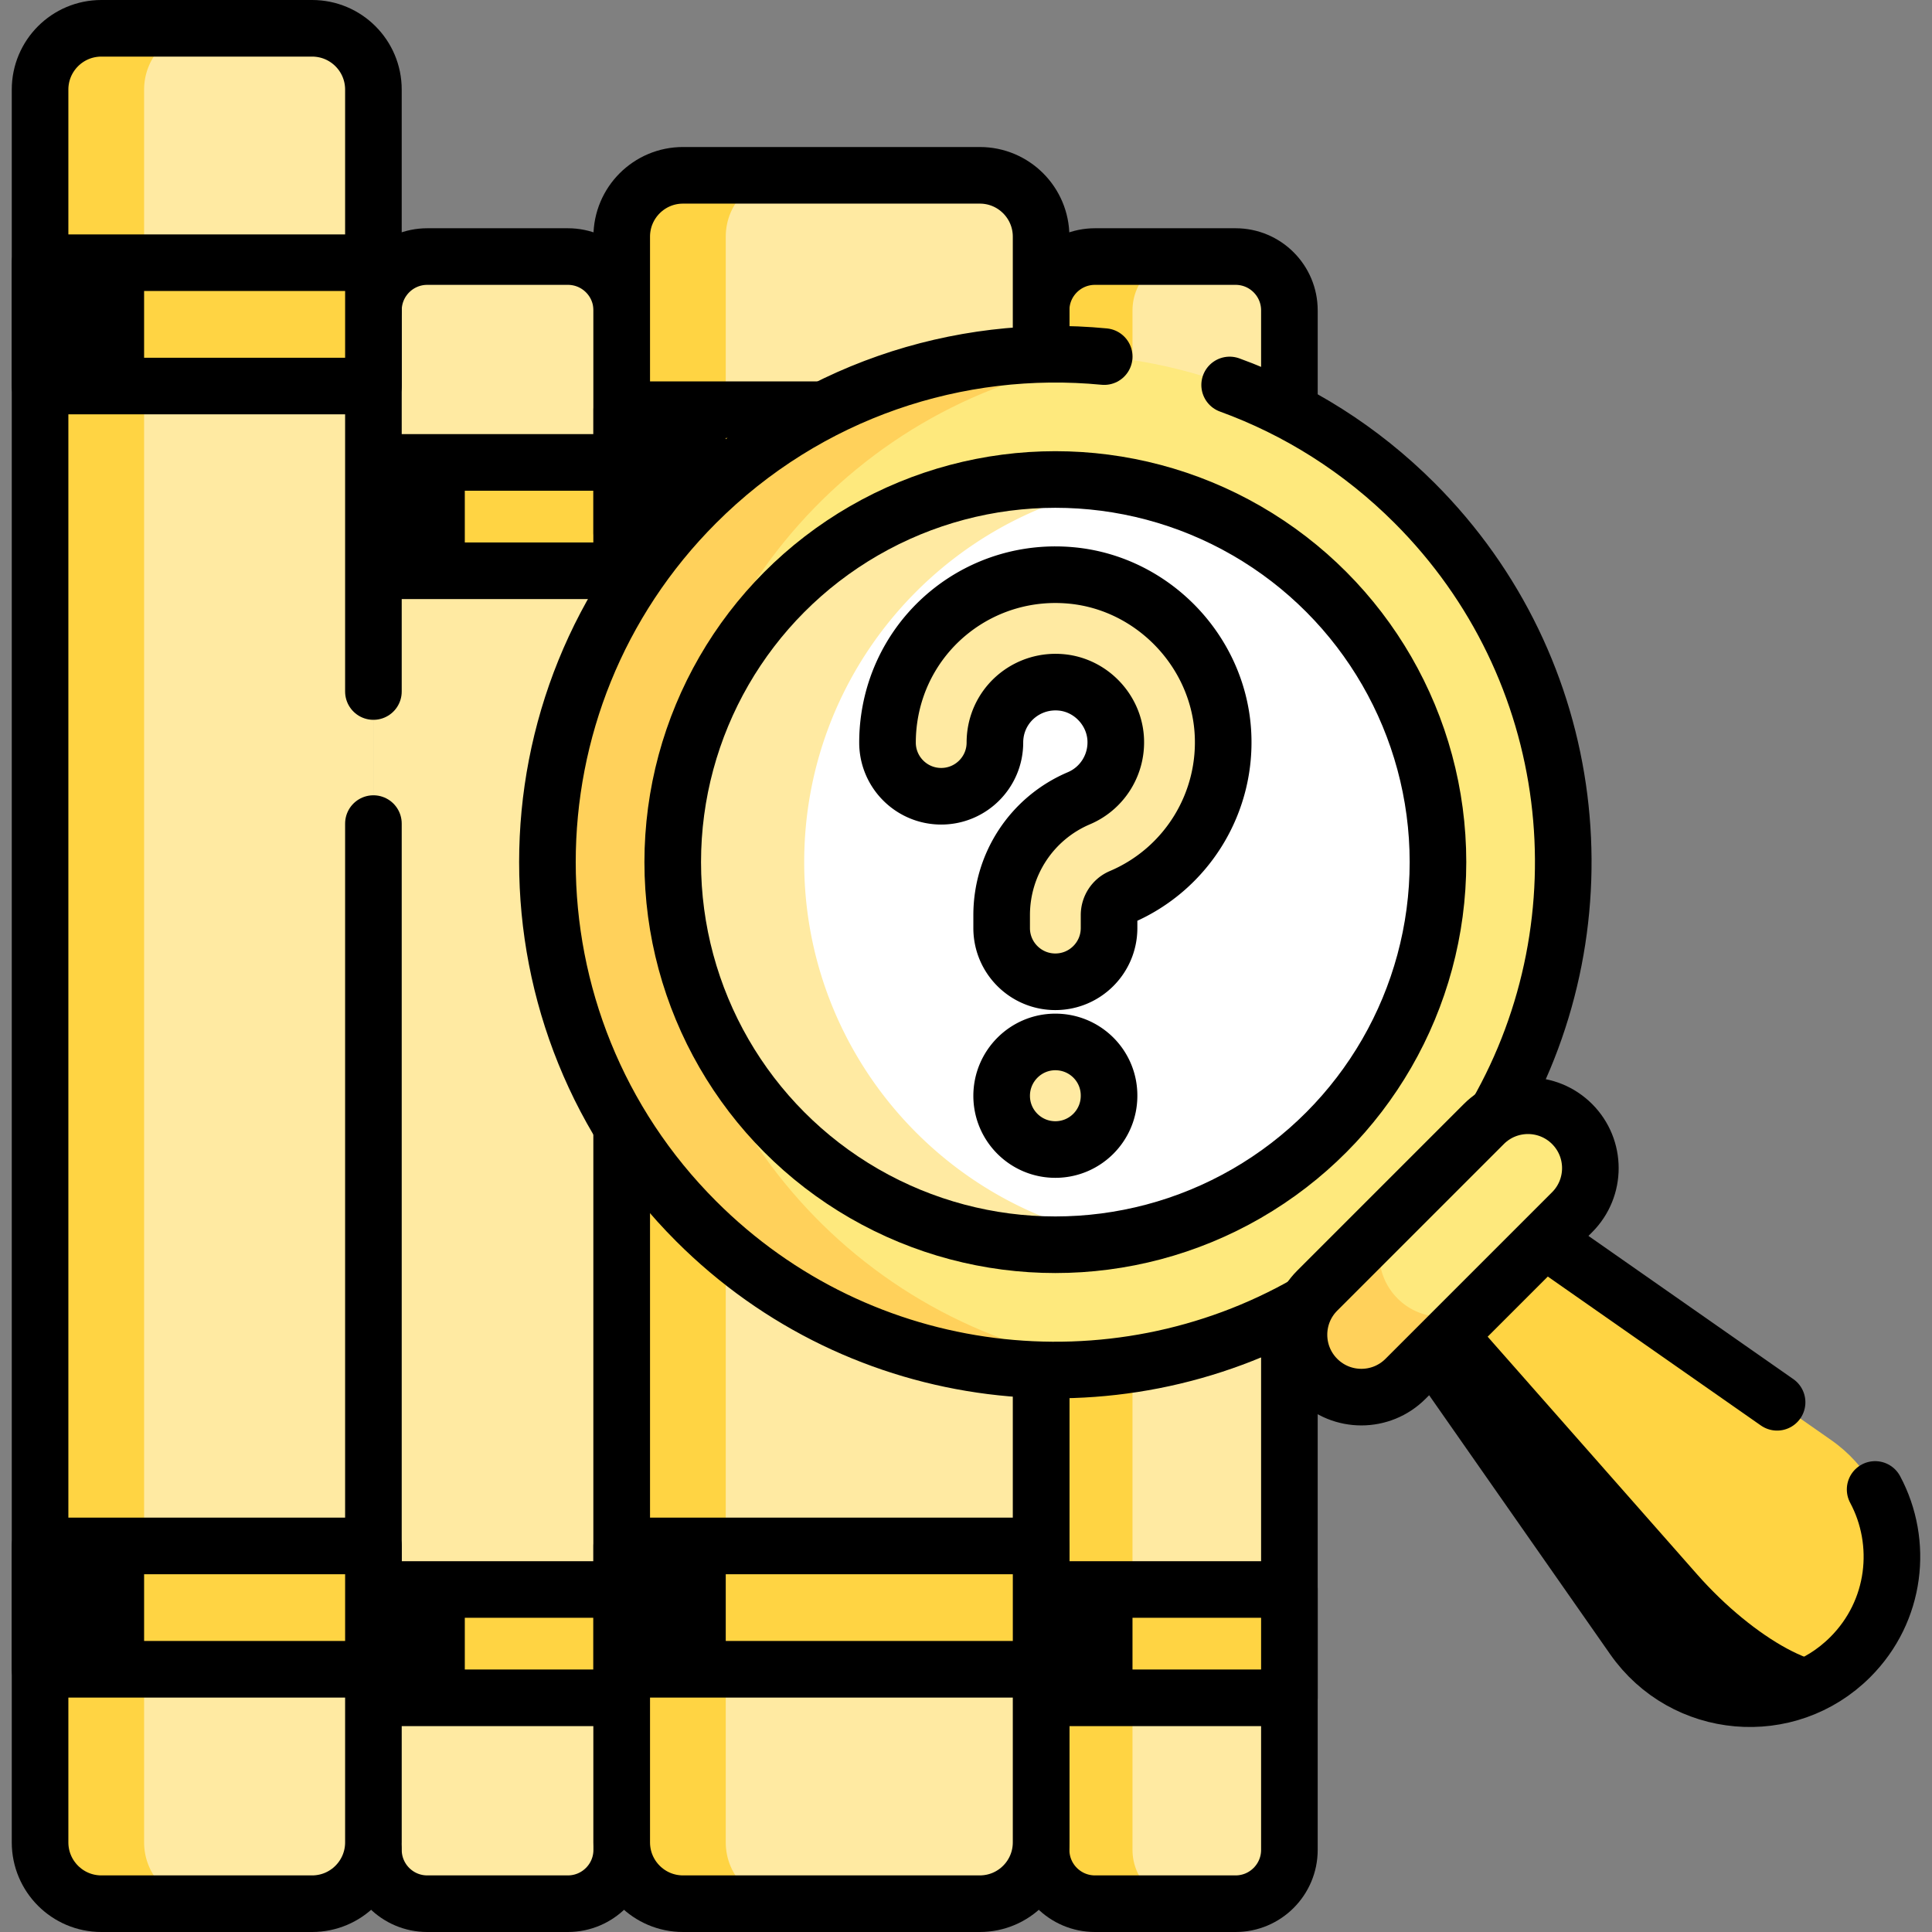 <svg xmlns="http://www.w3.org/2000/svg" version="1.1" xmlns:xlink="http://www.w3.org/1999/xlink" width="512" height="512" x="0" y="0" viewBox="0 0 512 512" style="enable-background:new 0 0 512 512" xml:space="preserve" class=""><rect x="0" y="0" width="512" height="512" fill="#808080" stroke="none"/><g><path d="M164.759 490.231V82.254c0-7.879-6.387-14.266-14.266-14.266h-37.266c-7.879 0-14.266 6.387-14.266 14.266v407.978c0 7.879 6.387 14.266 14.266 14.266h37.266c7.879-.001 14.266-6.388 14.266-14.267z" style="" fill="#ffeaa2" data-original="#9be69d" class="" opacity="1"></path><path d="M137.436 504.5H113.23c-7.882 0-14.269-6.387-14.269-14.269V82.258c0-7.882 6.387-14.269 14.269-14.269h24.206c-7.872 0-14.259 6.387-14.259 14.269v407.973c0 7.882 6.387 14.269 14.259 14.269z" style="" fill="#ffeaa2" data-original="#6fd7a3" class="" opacity="1"></path><path d="M98.963 82.25c0-7.88 6.39-14.26 14.26-14.26h37.27c7.88 0 14.27 6.38 14.27 14.26v76.09M164.763 298.59v191.64c0 7.88-6.39 14.27-14.27 14.27h-37.27c-7.87 0-14.26-6.39-14.26-14.27" style="stroke-width:15;stroke-linecap:round;stroke-linejoin:round;stroke-miterlimit:10;" fill="none" stroke="#000000" stroke-width="15" stroke-linecap="round" stroke-linejoin="round" stroke-miterlimit="10" data-original="#000000" class="" opacity="1"></path><path d="M117.507 402.685h28.707v65.798h-28.707z" style="" transform="rotate(90 131.86 435.584)" fill="#ffd443" data-original="#7a6d79" class="" opacity="1"></path><path d="M117.507 104.001h28.707v65.798h-28.707z" style="" transform="rotate(90 131.86 136.9)" fill="#ffd443" data-original="#7a6d79" class="" opacity="1"></path><path d="M96.716 423.476h28.707v24.216H96.716z" style="" transform="rotate(90 111.07 435.584)" fill="#000000" data-original="#685e68" class="" opacity="1"></path><path d="M96.716 124.793h28.707v24.216H96.716z" style="" transform="rotate(90 111.07 136.9)" fill="#000000" data-original="#685e68" class="" opacity="1"></path><path d="M117.507 402.685h28.707v65.798h-28.707z" style="stroke-width:15;stroke-linecap:round;stroke-linejoin:round;stroke-miterlimit:10;" transform="rotate(90 131.86 435.584)" fill="none" stroke="#000000" stroke-width="15" stroke-linecap="round" stroke-linejoin="round" stroke-miterlimit="10" data-original="#000000" class="" opacity="1"></path><path d="M117.507 104.001h28.707v65.798h-28.707z" style="stroke-width:15;stroke-linecap:round;stroke-linejoin:round;stroke-miterlimit:10;" transform="rotate(90 131.86 136.9)" fill="none" stroke="#000000" stroke-width="15" stroke-linecap="round" stroke-linejoin="round" stroke-miterlimit="10" data-original="#000000" class="" opacity="1"></path><path d="M98.961 488.254V23.743c0-8.971-7.272-16.243-16.243-16.243H26.86c-8.971 0-16.243 7.272-16.243 16.243v464.511c0 8.971 7.272 16.243 16.243 16.243h55.858c8.971 0 16.243-7.272 16.243-16.243z" style="" fill="#ffeaa2" data-original="#fe646f" class="" opacity="1"></path><path d="M54.423 504.5h-27.56c-8.974 0-16.246-7.272-16.246-16.246V23.748c0-8.974 7.272-16.246 16.246-16.246h27.561c-8.963 0-16.235 7.272-16.235 16.246v464.506c-.001 8.974 7.272 16.246 16.234 16.246z" style="" fill="#ffd443" data-original="#fd4755" class="" opacity="1"></path><path d="M98.958 218.26v269.99c0 8.97-7.27 16.25-16.24 16.25h-55.86c-8.97 0-16.24-7.28-16.24-16.25V23.74c0-8.97 7.27-16.24 16.24-16.24h55.86c8.97 0 16.24 7.27 16.24 16.24v159.52" style="stroke-width:15;stroke-linecap:round;stroke-linejoin:round;stroke-miterlimit:10;" fill="none" stroke="#000000" stroke-width="15" stroke-linecap="round" stroke-linejoin="round" stroke-miterlimit="10" data-original="#000000" class="" opacity="1"></path><path d="M38.447 381.862h32.685v88.344H38.447z" style="" transform="rotate(90 54.789 426.035)" fill="#ffd443" data-original="#7a6d79" class="" opacity="1"></path><path d="M38.447 41.79h32.685v88.344H38.447z" style="" transform="rotate(90 54.789 85.962)" fill="#ffd443" data-original="#7a6d79" class="" opacity="1"></path><path d="M8.06 412.249h32.685v27.572H8.06z" style="" transform="rotate(90 24.403 426.035)" fill="#000000" data-original="#685e68" class="" opacity="1"></path><path d="M8.06 72.177h32.685v27.572H8.06z" style="" transform="rotate(90 24.403 85.962)" fill="#000000" data-original="#685e68" class="" opacity="1"></path><path d="M38.447 381.862h32.685v88.344H38.447z" style="stroke-width:15;stroke-linecap:round;stroke-linejoin:round;stroke-miterlimit:10;" transform="rotate(90 54.789 426.035)" fill="none" stroke="#000000" stroke-width="15" stroke-linecap="round" stroke-linejoin="round" stroke-miterlimit="10" data-original="#000000" class="" opacity="1"></path><path d="M38.447 41.79h32.685v88.344H38.447z" style="stroke-width:15;stroke-linecap:round;stroke-linejoin:round;stroke-miterlimit:10;" transform="rotate(90 54.789 85.962)" fill="none" stroke="#000000" stroke-width="15" stroke-linecap="round" stroke-linejoin="round" stroke-miterlimit="10" data-original="#000000" class="" opacity="1"></path><path d="M341.705 490.231V82.254c0-7.879-6.387-14.266-14.266-14.266h-37.266c-7.879 0-14.266 6.387-14.266 14.266v407.978c0 7.879 6.387 14.266 14.266 14.266h37.266c7.879-.001 14.266-6.388 14.266-14.267z" style="" fill="#ffeaa2" data-original="#d9b1ee" class="" opacity="1"></path><path d="M314.382 504.5h-24.206c-7.882 0-14.269-6.387-14.269-14.269V82.258c0-7.882 6.387-14.269 14.269-14.269h24.206c-7.872 0-14.259 6.387-14.259 14.269v407.973c0 7.882 6.387 14.269 14.259 14.269z" style="" fill="#ffd443" data-original="#cb97e7" class="" opacity="1"></path><path d="M275.903 93.93V82.25c0-7.88 6.39-14.26 14.27-14.26h37.27c7.87 0 14.26 6.38 14.26 14.26v26.73M341.703 347.96v142.27c0 7.88-6.39 14.27-14.26 14.27h-37.27c-7.88 0-14.27-6.39-14.27-14.27V363.01" style="stroke-width:15;stroke-linecap:round;stroke-linejoin:round;stroke-miterlimit:10;" fill="none" stroke="#000000" stroke-width="15" stroke-linecap="round" stroke-linejoin="round" stroke-miterlimit="10" data-original="#000000" class="" opacity="1"></path><path d="M294.452 402.685h28.707v65.798h-28.707z" style="" transform="rotate(90 308.806 435.584)" fill="#ffd443" data-original="#7a6d79" class="" opacity="1"></path><path d="M273.661 423.476h28.707v24.216h-28.707z" style="" transform="rotate(90 288.015 435.584)" fill="#000000" data-original="#685e68" class="" opacity="1"></path><path d="M294.452 402.685h28.707v65.798h-28.707z" style="stroke-width:15;stroke-linecap:round;stroke-linejoin:round;stroke-miterlimit:10;" transform="rotate(90 308.806 435.584)" fill="none" stroke="#000000" stroke-width="15" stroke-linecap="round" stroke-linejoin="round" stroke-miterlimit="10" data-original="#000000" class="" opacity="1"></path><path d="M275.907 488.254V62.706c0-8.971-7.272-16.243-16.243-16.243h-78.662c-8.971 0-16.243 7.272-16.243 16.243v425.548c0 8.971 7.272 16.243 16.243 16.243h78.662c8.971 0 16.243-7.272 16.243-16.243z" style="" fill="#ffeaa2" data-original="#528fd8" class="" opacity="1"></path><path d="M208.566 504.5h-27.561c-8.974 0-16.246-7.272-16.246-16.246V62.711c0-8.974 7.272-16.246 16.246-16.246h27.561c-8.963 0-16.235 7.272-16.235 16.246v425.543c0 8.974 7.272 16.246 16.235 16.246z" style="" fill="#ffd443" data-original="#0573ce" class="" opacity="1"></path><path d="M164.763 158.34V62.71c0-8.97 7.27-16.25 16.24-16.25h78.66c8.97 0 16.24 7.28 16.24 16.25v31.22M275.903 363.01v125.24c0 8.97-7.27 16.25-16.24 16.25h-78.66c-8.97 0-16.24-7.28-16.24-16.25V298.59" style="stroke-width:15;stroke-linecap:round;stroke-linejoin:round;stroke-miterlimit:10;" fill="none" stroke="#000000" stroke-width="15" stroke-linecap="round" stroke-linejoin="round" stroke-miterlimit="10" data-original="#000000" class="" opacity="1"></path><path d="M203.991 370.461h32.685v111.148h-32.685z" style="" transform="rotate(90 220.333 426.035)" fill="#ffd443" data-original="#7a6d79" class="" opacity="1"></path><path d="M203.991 69.352h32.685V180.5h-32.685z" style="" transform="rotate(90 220.333 124.926)" fill="#ffd443" data-original="#7a6d79" class="" opacity="1"></path><path d="M162.203 412.249h32.685v27.572h-32.685z" style="" transform="rotate(90 178.545 426.035)" fill="#000000" data-original="#685e68" class="" opacity="1"></path><path d="M162.203 111.14h32.685v27.572h-32.685z" style="" transform="rotate(90 178.545 124.926)" fill="#000000" data-original="#685e68" class="" opacity="1"></path><path d="M203.991 370.461h32.685v111.148h-32.685z" style="stroke-width:15;stroke-linecap:round;stroke-linejoin:round;stroke-miterlimit:10;" transform="rotate(90 220.333 426.035)" fill="none" stroke="#000000" stroke-width="15" stroke-linecap="round" stroke-linejoin="round" stroke-miterlimit="10" data-original="#000000" class="" opacity="1"></path><path d="M218.443 108.58h-53.68v32.69h12.37" style="stroke-width:15;stroke-linecap:round;stroke-linejoin:round;stroke-miterlimit:10;" fill="none" stroke="#000000" stroke-width="15" stroke-linecap="round" stroke-linejoin="round" stroke-miterlimit="10" data-original="#000000" class="" opacity="1"></path><path d="M490.348 439.139c-16.566 16.566-44.076 14.147-57.496-5.057l-53.09-75.967 3.089-26.473 26.473-3.089 75.967 53.09c19.204 13.42 21.623 40.93 5.057 57.496z" style="" fill="#ffd443" data-original="#7a6d79" class="" opacity="1"></path><path d="M490.347 439.137c-16.565 16.565-44.078 14.141-57.495-5.054l-53.094-75.973 3.089-26.473 6.424 16.959 60.461 68.605c15.28 17.334 34.714 27.837 40.615 21.936z" style="" fill="#000000" data-original="#685e68" class="" opacity="1"></path><circle cx="279.679" cy="228.47" r="134.603" style="" fill="#fee97d" data-original="#fee97d" class=""></circle><path d="M295.975 362.09c-5.34.65-10.78.98-16.3.98-74.34 0-134.6-60.26-134.6-134.6s60.26-134.6 134.6-134.6c5.52 0 10.96.33 16.3.98-66.65 8.04-118.3 64.8-118.3 133.62s51.65 125.58 118.3 133.62z" style="" fill="#ffd15b" data-original="#ffd15b" class=""></path><path d="M346.518 345.34c-51.42 29.45-118.11 22.22-162.02-21.69-52.57-52.57-52.56-137.8 0-190.36 29.58-29.58 69.51-42.51 108.13-38.79M325.868 102.02c17.88 6.5 34.65 16.93 48.99 31.27 43.91 43.9 51.14 110.6 21.69 162.02" style="stroke-width:15;stroke-linecap:round;stroke-linejoin:round;stroke-miterlimit:10;" fill="none" stroke="#000000" stroke-width="15" stroke-linecap="round" stroke-linejoin="round" stroke-miterlimit="10" data-original="#000000" class="" opacity="1"></path><circle cx="279.679" cy="228.47" r="101.399" style="" fill="#ffffff" data-original="#faf7f7" class="" opacity="1"></circle><path d="M297.101 328.38a102.23 102.23 0 0 1-17.421 1.49c-56.001 0-101.4-45.399-101.4-101.4s45.399-101.4 101.4-101.4c5.941 0 11.763.512 17.421 1.49-47.702 8.263-83.979 49.85-83.979 99.91 0 50.06 36.277 91.647 83.979 99.91z" style="" fill="#ffeaa2" data-original="#d8ecfe" class="" opacity="1"></path><circle cx="279.679" cy="228.47" r="101.399" style="stroke-width:15;stroke-linecap:round;stroke-linejoin:round;stroke-miterlimit:10;" fill="none" stroke="#000000" stroke-width="15" stroke-linecap="round" stroke-linejoin="round" stroke-miterlimit="10" data-original="#000000" class="" opacity="1"></circle><path d="m393.235 297.875-44.15 44.15c-6.457 6.457-6.457 16.927 0 23.384 6.457 6.457 16.927 6.457 23.384 0l44.15-44.15c6.457-6.457 6.457-16.927 0-23.384-6.458-6.457-16.927-6.457-23.384 0z" style="" fill="#fee97d" data-original="#fee97d" class=""></path><path d="M382.071 348.955c4.227 0 8.467-1.616 11.692-4.841l-21.296 21.296a16.48 16.48 0 0 1-11.692 4.841 16.48 16.48 0 0 1-11.692-4.841c-6.457-6.457-6.456-16.927 0-23.383l21.296-21.296c-6.457 6.457-6.457 16.927 0 23.383a16.441 16.441 0 0 0 11.692 4.841z" style="" fill="#ffd15b" data-original="#ffd15b" class=""></path><path d="m393.235 297.875-44.15 44.15c-6.457 6.457-6.457 16.927 0 23.384h0c6.457 6.457 16.927 6.457 23.384 0l44.15-44.15c6.457-6.457 6.457-16.927 0-23.384v0c-6.458-6.457-16.927-6.457-23.384 0zM496.928 394.72c7.53 14.07 5.63 32.21-6.58 44.42-16.57 16.57-44.08 14.15-57.5-5.06l-53.09-75.96 29.57-29.57 61.62 43.07" style="stroke-width:15;stroke-linecap:round;stroke-linejoin:round;stroke-miterlimit:10;" fill="none" stroke="#000000" stroke-width="15" stroke-linecap="round" stroke-linejoin="round" stroke-miterlimit="10" data-original="#000000" class="" opacity="1"></path><path d="M279.679 260.182c-7.86 0-14.231-6.372-14.231-14.231v-3.425c0-13.538 8.036-25.699 20.473-30.982 6.315-2.682 10.227-9.098 9.735-15.967-.548-7.649-6.698-13.981-14.305-14.729-8.641-.849-16.346 5.161-17.535 13.684a16.341 16.341 0 0 0-.155 2.252c0 7.86-6.372 14.231-14.231 14.231-7.86 0-14.231-6.372-14.231-14.231 0-2.07.144-4.153.429-6.189 3.307-23.698 24.622-40.414 48.509-38.075 21.226 2.087 38.384 19.721 39.911 41.021 1.362 19.001-9.487 36.764-26.998 44.2-1.905.809-3.137 2.687-3.137 4.784v3.425c-.003 7.86-6.374 14.232-14.234 14.232zM279.679 304.637c-7.86 0-14.231-6.372-14.231-14.231 0-7.86 6.372-14.279 14.231-14.279 7.86 0 14.231 6.324 14.231 14.184v.095c0 7.859-6.371 14.231-14.231 14.231z" style="" fill="#ffeaa2" data-original="#fe646f" class="" opacity="1"></path><path d="M279.679 260.182c-7.86 0-14.231-6.372-14.231-14.231v-3.425c0-13.538 8.036-25.699 20.473-30.982 6.315-2.682 10.227-9.098 9.735-15.967-.548-7.649-6.698-13.981-14.305-14.729-8.641-.849-16.346 5.161-17.535 13.684a16.341 16.341 0 0 0-.155 2.252c0 7.86-6.372 14.231-14.231 14.231-7.86 0-14.231-6.372-14.231-14.231 0-2.07.144-4.153.429-6.189 3.307-23.698 24.622-40.414 48.509-38.075 21.226 2.087 38.384 19.721 39.911 41.021 1.362 19.001-9.487 36.764-26.998 44.2-1.905.809-3.137 2.687-3.137 4.784v3.425c-.003 7.86-6.374 14.232-14.234 14.232zM279.679 304.637c-7.86 0-14.231-6.372-14.231-14.231 0-7.86 6.372-14.279 14.231-14.279 7.86 0 14.231 6.324 14.231 14.184v.095c0 7.859-6.371 14.231-14.231 14.231z" style="stroke-width:15;stroke-linecap:round;stroke-linejoin:round;stroke-miterlimit:10;" fill="none" stroke="#000000" stroke-width="15" stroke-linecap="round" stroke-linejoin="round" stroke-miterlimit="10" data-original="#000000" class="" opacity="1"></path></g></svg>